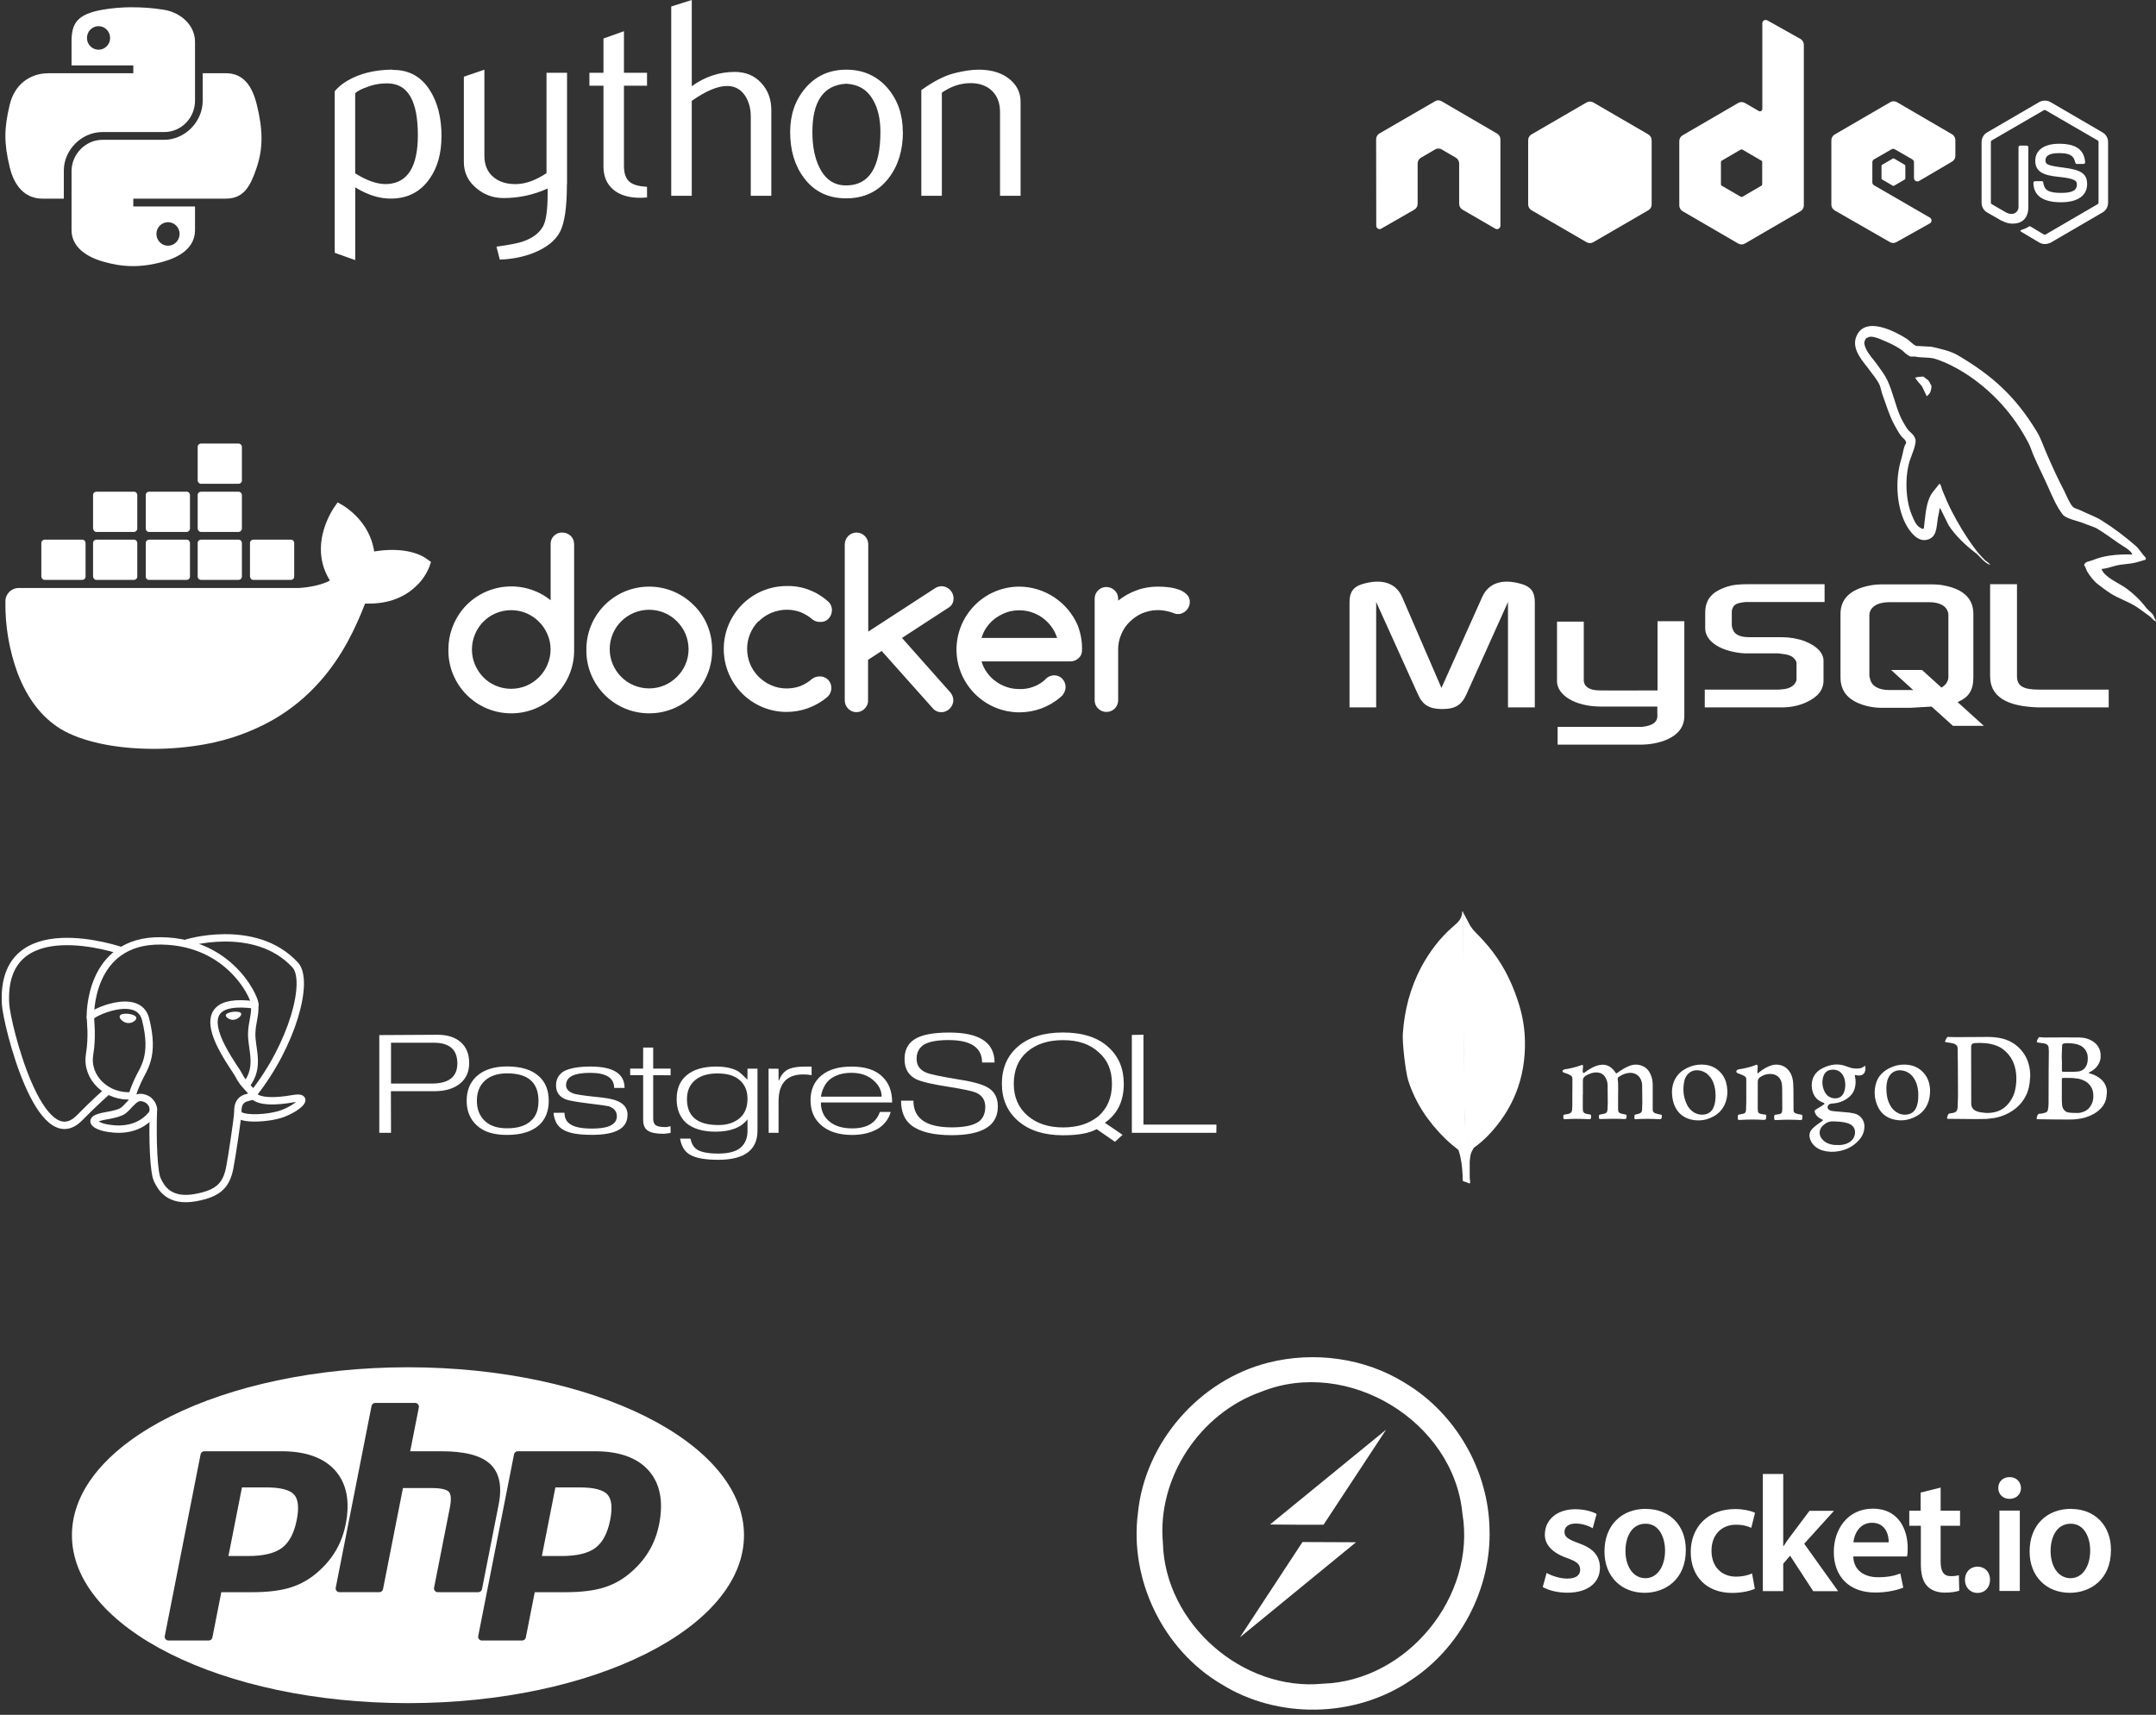 <svg width="401" height="319" viewBox="0 0 401 319" fill="none" xmlns="http://www.w3.org/2000/svg">
<rect x="0" y="0" width="401" height="319" fill="#333333" stroke="none"/>
<path d="M380.324 45.397C379.958 45.397 379.617 45.298 379.301 45.127L376.061 43.191C375.574 42.921 375.818 42.823 375.964 42.774C376.621 42.553 376.743 42.504 377.425 42.112C377.498 42.063 377.596 42.088 377.669 42.137L380.153 43.632C380.25 43.681 380.372 43.681 380.445 43.632L390.164 37.97C390.261 37.921 390.311 37.823 390.311 37.7V26.401C390.311 26.279 390.261 26.181 390.164 26.132L380.445 20.495C380.348 20.446 380.226 20.446 380.153 20.495L370.434 26.132C370.337 26.181 370.288 26.303 370.288 26.401V37.7C370.288 37.798 370.337 37.921 370.434 37.97L373.089 39.514C374.526 40.249 375.428 39.392 375.428 38.534V27.382C375.428 27.235 375.549 27.088 375.72 27.088H376.963C377.109 27.088 377.255 27.21 377.255 27.382V38.534C377.255 40.47 376.207 41.597 374.38 41.597C373.82 41.597 373.382 41.597 372.139 40.985L369.582 39.514C368.949 39.147 368.559 38.46 368.559 37.725V26.426C368.559 25.691 368.949 25.005 369.582 24.637L379.301 18.975C379.91 18.632 380.738 18.632 381.347 18.975L391.066 24.637C391.699 25.005 392.088 25.691 392.088 26.426V37.725C392.088 38.46 391.699 39.147 391.066 39.514L381.347 45.176C381.054 45.298 380.689 45.397 380.324 45.397Z" fill="white"/>
<path d="M383.344 37.627C379.08 37.627 378.203 35.666 378.203 33.999C378.203 33.852 378.325 33.705 378.495 33.705H379.762C379.908 33.705 380.03 33.803 380.03 33.95C380.225 35.249 380.785 35.886 383.367 35.886C385.414 35.886 386.291 35.421 386.291 34.318C386.291 33.681 386.046 33.215 382.856 32.896C380.201 32.626 378.544 32.038 378.544 29.906C378.544 27.921 380.201 26.744 382.977 26.744C386.096 26.744 387.63 27.823 387.825 30.175C387.825 30.249 387.801 30.323 387.752 30.396C387.703 30.445 387.63 30.494 387.556 30.494H386.265C386.144 30.494 386.022 30.396 385.998 30.274C385.705 28.925 384.95 28.484 382.953 28.484C380.712 28.484 380.444 29.269 380.444 29.857C380.444 30.568 380.761 30.788 383.781 31.18C386.777 31.573 388.19 32.136 388.19 34.244C388.19 36.401 386.412 37.627 383.344 37.627Z" fill="white"/>
<path fill-rule="evenodd" clip-rule="evenodd" d="M279.065 25.919C279.065 25.478 278.821 25.061 278.432 24.84L268.128 18.835C267.958 18.738 267.763 18.689 267.568 18.664C267.544 18.664 267.471 18.664 267.471 18.664C267.276 18.664 267.081 18.738 266.91 18.835L256.583 24.816C256.193 25.037 255.949 25.453 255.949 25.919L255.974 41.997C255.974 42.218 256.095 42.438 256.29 42.536C256.485 42.659 256.729 42.659 256.899 42.536L263.037 39.007C263.427 38.786 263.671 38.37 263.671 37.929V30.404C263.671 29.963 263.914 29.546 264.304 29.326L266.91 27.806C267.105 27.683 267.324 27.634 267.544 27.634C267.763 27.634 267.982 27.683 268.153 27.806L270.759 29.326C271.149 29.546 271.392 29.963 271.392 30.404V37.929C271.392 38.37 271.636 38.786 272.026 39.007L278.115 42.536C278.31 42.659 278.553 42.659 278.748 42.536C278.943 42.438 279.065 42.218 279.065 41.997V25.919Z" fill="white"/>
<path fill-rule="evenodd" clip-rule="evenodd" d="M328.705 3.786C328.509 3.688 328.266 3.688 328.095 3.786C327.901 3.909 327.779 4.105 327.779 4.326V20.257C327.779 20.404 327.706 20.551 327.559 20.649C327.413 20.723 327.267 20.723 327.121 20.649L324.539 19.154C324.15 18.933 323.686 18.933 323.297 19.154L312.969 25.159C312.579 25.38 312.336 25.796 312.336 26.237V38.222C312.336 38.664 312.579 39.08 312.969 39.301L323.297 45.306C323.686 45.526 324.15 45.526 324.539 45.306L334.867 39.301C335.257 39.08 335.5 38.664 335.5 38.222V8.345C335.5 7.88 335.257 7.463 334.867 7.242L328.705 3.786ZM327.754 34.276C327.754 34.399 327.706 34.497 327.608 34.546L324.076 36.605C323.979 36.654 323.857 36.654 323.759 36.605L320.228 34.546C320.13 34.497 320.081 34.374 320.081 34.276V30.159C320.081 30.036 320.13 29.938 320.228 29.889L323.759 27.83C323.857 27.781 323.979 27.781 324.076 27.83L327.608 29.889C327.706 29.938 327.754 30.061 327.754 30.159V34.276Z" fill="white"/>
<path fill-rule="evenodd" clip-rule="evenodd" d="M363.077 30.06C363.467 29.839 363.686 29.423 363.686 28.982V26.065C363.686 25.624 363.443 25.207 363.077 24.987L352.822 19.006C352.433 18.786 351.97 18.786 351.58 19.006L341.253 25.011C340.863 25.232 340.619 25.648 340.619 26.09V38.075C340.619 38.516 340.863 38.933 341.253 39.153L351.507 45.035C351.897 45.256 352.36 45.256 352.725 45.035L358.937 41.555C359.131 41.457 359.253 41.236 359.253 41.016C359.253 40.795 359.131 40.575 358.937 40.477L348.56 34.472C348.365 34.349 348.243 34.153 348.243 33.933V30.183C348.243 29.962 348.365 29.741 348.56 29.643L351.8 27.781C351.994 27.658 352.238 27.658 352.433 27.781L355.672 29.643C355.867 29.766 355.989 29.962 355.989 30.183V33.124C355.989 33.344 356.111 33.565 356.306 33.663C356.501 33.785 356.744 33.785 356.939 33.663L363.077 30.06Z" fill="white"/>
<path fill-rule="evenodd" clip-rule="evenodd" d="M352.042 29.498C352.115 29.449 352.213 29.449 352.286 29.498L354.258 30.65C354.331 30.699 354.38 30.772 354.38 30.87V33.174C354.38 33.272 354.331 33.346 354.258 33.395L352.286 34.547C352.213 34.596 352.115 34.596 352.042 34.547L350.069 33.395C349.996 33.346 349.947 33.272 349.947 33.174V30.87C349.947 30.772 349.996 30.699 350.069 30.65L352.042 29.498Z" fill="white"/>
<path d="M296.333 19.055C295.943 18.834 295.48 18.834 295.09 19.055L284.836 25.011C284.446 25.232 284.227 25.648 284.227 26.089V38.026C284.227 38.467 284.47 38.883 284.836 39.104L295.09 45.06C295.48 45.28 295.943 45.28 296.333 45.06L306.587 39.104C306.977 38.883 307.196 38.467 307.196 38.026V26.089C307.196 25.648 306.953 25.232 306.587 25.011L296.333 19.055Z" fill="white"/>
<path fill-rule="evenodd" clip-rule="evenodd" d="M251.009 131.595H255.959V111.985L263.689 129.082C264.565 131.137 265.823 131.898 268.259 131.898C270.694 131.898 271.877 131.136 272.782 129.082L280.474 111.985V131.595H285.463V111.985C285.463 110.082 284.7 109.166 283.101 108.671C279.331 107.529 276.818 108.519 275.676 111.069L268.099 127.976L260.787 111.069C259.683 108.519 257.131 107.529 253.324 108.671C251.762 109.166 251.001 110.081 251.001 111.985L251 131.595H251.009ZM289.583 115.64H294.571V126.417C294.534 127.025 294.762 128.397 297.473 128.433C298.881 128.472 308.211 128.433 308.287 128.433V115.563H313.275V133.194C313.275 137.535 307.898 138.485 305.392 138.525H289.706V135.213H305.433C308.631 134.87 308.251 133.272 308.251 132.738V131.443H297.702C292.789 131.404 289.628 129.234 289.592 126.759V115.638L289.583 115.64ZM396.584 103.15C393.539 103.073 391.177 103.378 389.197 104.217C388.627 104.447 387.712 104.447 387.637 105.169C387.941 105.472 387.978 105.968 388.245 106.388C388.702 107.15 389.502 108.177 390.225 108.709C391.026 109.319 391.825 109.928 392.662 110.461C394.147 111.375 395.822 111.908 397.269 112.822C398.107 113.355 398.944 114.041 399.782 114.613C400.209 114.917 400.467 115.413 401.001 115.603V115.487C400.735 115.146 400.658 114.651 400.392 114.269C400.011 113.889 399.63 113.545 399.249 113.165C398.145 111.68 396.774 110.385 395.289 109.319C394.07 108.481 391.405 107.339 390.91 105.931L390.835 105.854C391.672 105.778 392.662 105.473 393.462 105.244C394.758 104.903 395.937 104.978 397.269 104.636C397.879 104.482 398.487 104.293 399.098 104.102V103.761C398.412 103.076 397.917 102.161 397.194 101.515C395.253 99.839 393.119 98.201 390.91 96.831C389.73 96.07 388.207 95.574 386.95 94.928C386.492 94.699 385.732 94.585 385.465 94.204C384.778 93.367 384.399 92.262 383.904 91.271C382.8 89.177 381.733 86.855 380.782 84.646C380.096 83.161 379.676 81.676 378.84 80.305C374.918 73.832 370.652 69.91 364.103 66.064C362.694 65.264 361.019 64.92 359.238 64.502L356.382 64.348C355.772 64.082 355.163 63.358 354.63 63.015C352.46 61.645 346.862 58.675 345.262 62.597C344.233 65.072 346.785 67.509 347.651 68.766C348.3 69.641 349.136 70.631 349.595 71.621C349.851 72.268 349.936 72.954 350.203 73.64C350.812 75.315 351.383 77.182 352.183 78.743C352.61 79.543 353.058 80.382 353.591 81.105C353.896 81.523 354.429 81.714 354.543 82.4C354.01 83.162 353.973 84.303 353.668 85.256C352.297 89.559 352.83 94.89 354.772 98.049C355.382 99.001 356.82 101.096 358.771 100.296C360.485 99.611 360.102 97.44 360.597 95.536C360.713 95.079 360.636 94.775 360.864 94.469V94.546L362.426 97.706C363.606 99.572 365.663 101.515 367.376 102.81C368.289 103.495 369.012 104.677 370.154 105.095V104.98H370.079C369.851 104.638 369.507 104.485 369.203 104.218C368.517 103.533 367.756 102.695 367.223 101.934C365.624 99.802 364.216 97.44 362.959 95.004C362.349 93.823 361.815 92.528 361.322 91.348C361.092 90.891 361.092 90.204 360.712 89.978C360.14 90.814 359.304 91.539 358.883 92.567C358.159 94.204 358.084 96.222 357.818 98.317C357.664 98.355 357.732 98.317 357.664 98.394C356.447 98.09 356.027 96.832 355.571 95.766C354.429 93.063 354.237 88.722 355.227 85.599C355.494 84.8 356.637 82.286 356.181 81.525C355.95 80.801 355.191 80.383 354.771 79.811C354.276 79.087 353.744 78.174 353.401 77.374C352.488 75.241 352.031 72.881 351.04 70.748C350.582 69.758 349.783 68.73 349.135 67.817C348.412 66.788 347.614 66.064 347.042 64.847C346.852 64.428 346.585 63.742 346.89 63.285C346.965 62.98 347.119 62.867 347.422 62.79C347.917 62.372 349.327 62.904 349.822 63.131C351.23 63.703 352.41 64.236 353.591 65.034C354.124 65.415 354.696 66.139 355.381 66.33H356.182C357.4 66.596 358.77 66.407 359.911 66.748C361.93 67.397 363.757 68.347 365.396 69.377C370.383 72.537 374.497 77.031 377.276 82.4C377.732 83.276 377.923 84.076 378.342 84.99C379.143 86.856 380.133 88.76 380.931 90.589C381.732 92.378 382.493 94.207 383.635 95.692C384.207 96.492 386.49 96.91 387.518 97.329C388.28 97.671 389.46 97.978 390.147 98.396C391.44 99.196 392.735 100.11 393.953 100.985C394.562 101.441 396.466 102.394 396.58 103.153L396.584 103.15ZM357.752 70.06C357.226 70.055 356.701 70.119 356.192 70.25V70.327H356.267C356.572 70.936 357.105 71.355 357.486 71.888L358.362 73.717L358.437 73.64C358.971 73.259 359.238 72.65 359.238 71.737C359.009 71.47 358.972 71.203 358.781 70.937C358.553 70.556 358.058 70.365 357.752 70.061V70.06Z" fill="white"/>
<path fill-rule="evenodd" clip-rule="evenodd" d="M317.074 131.595H331.392C333.067 131.595 334.667 131.254 335.961 130.643C338.132 129.653 339.16 128.322 339.16 126.57V122.914C339.16 121.506 337.98 120.172 335.62 119.259C334.401 118.803 332.878 118.535 331.393 118.535H325.376C323.357 118.535 322.406 117.925 322.139 116.594C322.101 116.442 322.101 116.289 322.101 116.137V113.89C322.101 113.775 322.101 113.624 322.139 113.472C322.405 112.443 322.938 112.176 324.699 111.987H339.359V108.673H325.422C323.403 108.673 322.337 108.788 321.385 109.093C318.453 110.006 317.158 111.453 317.158 114.004V116.899C317.158 119.144 319.671 121.05 323.936 121.506C324.393 121.545 324.888 121.545 325.383 121.545H330.524C330.714 121.545 330.904 121.545 331.056 121.583C332.617 121.735 333.303 122.001 333.759 122.571C334.064 122.876 334.141 123.143 334.141 123.486V126.379C334.141 126.721 333.912 127.18 333.455 127.56C332.999 127.94 332.273 128.207 331.322 128.245C331.131 128.245 331.019 128.284 330.827 128.284H317.074V131.595ZM370.155 125.846C370.155 129.234 372.715 131.138 377.81 131.52C378.305 131.558 378.762 131.595 379.257 131.595H392.204V128.284H379.144C376.248 128.284 375.144 127.56 375.144 125.809V108.673H370.146V125.847L370.155 125.846ZM342.319 125.997V114.194C342.319 111.185 344.451 109.356 348.603 108.786C349.06 108.748 349.517 108.71 349.935 108.71H359.377C359.872 108.71 360.292 108.748 360.787 108.786C364.938 109.356 367.031 111.185 367.031 114.194V125.997C367.031 128.434 366.156 129.729 364.099 130.606L368.972 135.022H363.223L359.263 131.443L355.264 131.672H349.933C348.956 131.667 347.984 131.539 347.039 131.292C343.881 130.415 342.319 128.74 342.319 125.997ZM347.688 125.733C347.688 125.884 347.773 126.036 347.803 126.228C348.069 127.597 349.363 128.36 351.343 128.36H355.837L351.725 124.627H357.474L361.091 127.903C361.778 127.521 362.196 126.988 362.348 126.303C362.387 126.151 362.387 125.961 362.387 125.808V114.498C362.387 114.346 362.387 114.195 362.348 114.041C362.082 112.747 360.788 112.024 358.846 112.024H351.344C349.135 112.024 347.689 112.976 347.689 114.498L347.688 125.733Z" fill="white"/>
<path d="M104.58 99.067C103.406 99.031 102.451 99.949 102.414 101.087V111.66C97.384 107.622 90.005 108.43 85.966 113.46C84.314 115.552 83.396 118.122 83.396 120.802C83.286 127.264 88.426 132.588 94.888 132.698C101.35 132.808 106.673 127.668 106.783 121.206V101.234C106.783 100.646 106.563 100.095 106.159 99.692C105.719 99.288 105.168 99.067 104.58 99.067ZM101.827 123.629C101.093 125.392 99.697 126.787 97.935 127.558C96.099 128.329 94.043 128.329 92.208 127.558C90.445 126.824 89.087 125.392 88.353 123.666C87.582 121.867 87.582 119.811 88.353 117.975C89.087 116.213 90.482 114.818 92.208 114.084C94.043 113.313 96.099 113.313 97.935 114.084C99.697 114.855 101.093 116.25 101.827 118.012C102.598 119.774 102.598 121.83 101.827 123.629ZM128.996 112.542C124.443 107.989 117.027 107.989 112.474 112.542C110.271 114.745 109.06 117.718 109.06 120.802C108.949 127.264 114.089 132.588 120.551 132.698C127.013 132.808 132.337 127.668 132.447 121.206V120.802C132.447 119.26 132.153 117.755 131.566 116.323C130.978 114.891 130.097 113.606 128.996 112.542ZM127.49 123.593C127.123 124.474 126.572 125.245 125.911 125.906C125.251 126.567 124.443 127.117 123.598 127.484C121.763 128.255 119.707 128.255 117.871 127.484C116.109 126.75 114.714 125.318 113.979 123.593C113.208 121.794 113.208 119.738 113.979 117.902C114.714 116.14 116.109 114.781 117.871 114.01C119.707 113.239 121.763 113.239 123.598 114.01C124.48 114.377 125.251 114.928 125.911 115.589C126.572 116.25 127.123 117.058 127.49 117.902C128.261 119.774 128.261 121.83 127.49 123.593ZM177.348 111.257C177.348 110.963 177.275 110.669 177.165 110.412C177.055 110.155 176.871 109.935 176.687 109.715C176.504 109.531 176.247 109.347 175.99 109.237C175.733 109.127 175.439 109.054 175.145 109.054C174.742 109.054 174.338 109.164 173.971 109.384L161.488 117.498V101.27C161.488 100.683 161.267 100.132 160.864 99.728C160.46 99.325 159.909 99.067 159.322 99.067C158.11 99.067 157.155 100.022 157.119 101.234V130.275C157.119 130.862 157.339 131.413 157.743 131.817C158.147 132.257 158.697 132.478 159.285 132.478C159.872 132.478 160.423 132.257 160.827 131.817C161.231 131.413 161.488 130.862 161.451 130.275V122.748L163.984 121.096L173.64 131.927C174.044 132.294 174.558 132.514 175.109 132.478C175.402 132.478 175.696 132.441 175.953 132.294C176.21 132.184 176.43 132.037 176.651 131.817C176.834 131.596 177.018 131.376 177.128 131.119C177.238 130.862 177.312 130.568 177.312 130.275C177.312 129.724 177.091 129.173 176.724 128.769L167.766 118.673L176.504 112.982C177.091 112.615 177.385 111.954 177.348 111.257ZM141.111 115.589C141.772 114.928 142.58 114.377 143.461 114.01C144.379 113.643 145.333 113.423 146.325 113.423C147.206 113.423 148.05 113.57 148.858 113.863C149.666 114.194 150.437 114.634 151.098 115.222C151.501 115.552 152.015 115.699 152.529 115.699C153.117 115.736 153.704 115.516 154.108 115.075C154.512 114.671 154.732 114.084 154.732 113.496C154.732 112.872 154.475 112.248 153.961 111.844C151.869 109.972 149.152 108.944 146.325 109.017C139.863 109.017 134.613 114.267 134.613 120.729C134.613 127.191 139.826 132.404 146.251 132.441C149.078 132.441 151.795 131.45 153.925 129.614C154.365 129.21 154.622 128.623 154.622 127.998C154.659 126.824 153.741 125.869 152.603 125.832H152.456C151.942 125.832 151.465 125.979 151.061 126.273C150.4 126.86 149.666 127.301 148.858 127.631C148.05 127.925 147.169 128.072 146.325 128.072C145.333 128.072 144.379 127.888 143.461 127.484C142.58 127.117 141.809 126.567 141.111 125.906C138.248 123.042 138.248 118.416 141.075 115.552C141.111 115.626 141.111 115.626 141.111 115.589ZM220.708 110.559C220.267 110.155 219.79 109.861 219.239 109.678C218.615 109.458 217.954 109.311 217.294 109.237C216.633 109.164 215.972 109.127 215.311 109.127C213.989 109.127 212.631 109.347 211.383 109.825C210.134 110.265 208.996 110.926 207.968 111.734V111.293C207.931 110.082 206.903 109.164 205.692 109.201C205.143 109.219 204.621 109.445 204.232 109.834C203.844 110.222 203.617 110.744 203.599 111.293V130.348C203.636 131.56 204.664 132.478 205.875 132.441C206.425 132.423 206.946 132.196 207.335 131.808C207.723 131.419 207.95 130.897 207.968 130.348V120.839C207.968 119.848 208.152 118.893 208.556 117.975C208.923 117.094 209.437 116.323 210.134 115.662C210.795 115.002 211.603 114.451 212.447 114.084C213.365 113.716 214.32 113.496 215.311 113.496C216.302 113.496 217.257 113.68 218.175 114.01C218.468 114.157 218.762 114.23 219.093 114.23C219.386 114.23 219.68 114.194 219.937 114.047C220.194 113.937 220.414 113.79 220.635 113.57C220.818 113.386 221.002 113.129 221.112 112.872C221.222 112.615 221.295 112.321 221.295 112.028C221.332 111.477 221.112 110.963 220.708 110.559ZM200.442 116.323C198.569 111.991 194.31 109.164 189.611 109.127C183.149 109.127 177.936 114.341 177.899 120.802C177.899 127.264 183.149 132.514 189.611 132.514C192.401 132.514 195.118 131.523 197.248 129.687L197.321 129.614C197.504 129.467 197.688 129.283 197.798 129.063C198.496 128.035 198.239 126.677 197.248 125.979C196.403 125.428 195.302 125.539 194.567 126.236C194.494 126.31 194.274 126.493 194.274 126.53L194.237 126.567C193.613 127.081 192.915 127.521 192.144 127.778C191.336 128.072 190.492 128.219 189.611 128.182C188.803 128.182 188.032 128.072 187.261 127.815C186.527 127.558 185.829 127.227 185.205 126.75C184.581 126.31 184.03 125.759 183.59 125.135C183.112 124.511 182.782 123.776 182.562 123.042H199.083C199.671 123.042 200.221 122.822 200.625 122.418C201.066 122.014 201.286 121.463 201.249 120.876C201.286 119.297 200.992 117.755 200.442 116.323ZM182.562 118.673C182.782 117.902 183.112 117.204 183.59 116.58C184.03 115.956 184.581 115.405 185.205 114.965C185.829 114.524 186.527 114.157 187.261 113.9C187.995 113.643 188.803 113.533 189.574 113.533C190.345 113.533 191.153 113.643 191.887 113.9C193.356 114.377 194.641 115.332 195.559 116.58C196.036 117.204 196.366 117.939 196.623 118.673H182.562Z" fill="white"/>
<path d="M79.392 103.987C79.172 103.804 77.189 102.298 72.93 102.298C71.829 102.298 70.691 102.408 69.589 102.592C68.781 96.975 64.119 94.258 63.935 94.111L62.797 93.45L62.063 94.515C61.145 95.947 60.447 97.562 60.043 99.214C59.272 102.408 59.75 105.419 61.365 107.989C59.419 109.091 56.262 109.348 55.601 109.384H3.467C2.108 109.384 1.007 110.486 1.007 111.844C0.933 116.397 1.704 120.949 3.283 125.245C5.082 129.944 7.762 133.432 11.213 135.562C15.105 137.948 21.457 139.306 28.616 139.306C31.847 139.306 35.078 139.013 38.272 138.425C42.714 137.618 46.973 136.076 50.902 133.836C54.132 131.964 57.033 129.577 59.493 126.787C63.641 122.124 66.101 116.911 67.9 112.285H68.635C73.15 112.285 75.941 110.486 77.483 108.944C78.511 107.989 79.282 106.814 79.832 105.493L80.163 104.538L79.392 103.987Z" fill="white"/>
<path d="M8.314 107.878H15.289C15.62 107.878 15.914 107.621 15.914 107.254V101.013C15.914 100.682 15.656 100.389 15.289 100.389H8.314C7.983 100.389 7.689 100.646 7.689 101.013V107.254C7.726 107.621 7.983 107.878 8.314 107.878ZM17.933 107.878H24.909C25.239 107.878 25.533 107.621 25.533 107.254V101.013C25.533 100.682 25.276 100.389 24.909 100.389H17.933C17.602 100.389 17.309 100.646 17.309 101.013V107.254C17.345 107.621 17.602 107.878 17.933 107.878ZM27.735 107.878H34.711C35.042 107.878 35.335 107.621 35.335 107.254V101.013C35.335 100.682 35.078 100.389 34.711 100.389H27.735C27.405 100.389 27.111 100.646 27.111 101.013V107.254C27.111 107.621 27.368 107.878 27.735 107.878ZM37.391 107.878H44.367C44.697 107.878 44.991 107.621 44.991 107.254V101.013C44.991 100.682 44.734 100.389 44.367 100.389H37.391C37.061 100.389 36.767 100.646 36.767 101.013V107.254C36.767 107.621 37.061 107.878 37.391 107.878ZM17.933 98.957H24.909C25.239 98.957 25.533 98.663 25.533 98.333V92.091C25.533 91.761 25.276 91.467 24.909 91.467H17.933C17.602 91.467 17.309 91.724 17.309 92.091V98.333C17.345 98.663 17.602 98.957 17.933 98.957ZM27.735 98.957H34.711C35.042 98.957 35.335 98.663 35.335 98.333V92.091C35.335 91.761 35.078 91.467 34.711 91.467H27.735C27.405 91.467 27.111 91.724 27.111 92.091V98.333C27.111 98.663 27.368 98.957 27.735 98.957ZM37.391 98.957H44.367C44.697 98.957 44.991 98.663 44.991 98.333V92.091C44.991 91.761 44.697 91.467 44.367 91.467H37.391C37.061 91.467 36.767 91.724 36.767 92.091V98.333C36.767 98.663 37.061 98.957 37.391 98.957ZM37.391 89.999H44.367C44.697 89.999 44.991 89.742 44.991 89.374V83.133C44.991 82.802 44.697 82.509 44.367 82.509H37.391C37.061 82.509 36.767 82.766 36.767 83.133V89.374C36.767 89.705 37.061 89.999 37.391 89.999ZM47.121 107.878H54.096C54.427 107.878 54.721 107.621 54.721 107.254V101.013C54.721 100.682 54.464 100.389 54.096 100.389H47.121C46.79 100.389 46.496 100.646 46.496 101.013V107.254C46.533 107.621 46.79 107.878 47.121 107.878Z" fill="white"/>
<path d="M77.719 25.141C77.719 18.901 75.939 15.698 72.381 15.522C70.968 15.454 69.555 15.686 68.238 16.203C67.165 16.574 66.443 16.968 66.062 17.351V32.246C68.339 33.674 70.36 34.35 72.123 34.233C75.853 33.986 77.719 30.959 77.719 25.141ZM82.109 25.388C82.109 28.559 81.366 31.19 79.881 33.284C78.214 35.653 75.905 36.873 72.951 36.939C70.723 37.009 68.431 36.313 66.072 34.851V48.388L62.254 47.027V16.977C62.88 16.21 63.687 15.549 64.663 14.99C66.936 13.666 69.697 12.985 72.946 12.952L73 13.006C75.97 12.969 78.26 14.188 79.866 16.661C81.366 18.929 82.119 21.836 82.119 25.391L82.109 25.388ZM105.44 34.282C105.44 38.534 105.014 41.478 104.162 43.116C103.309 44.753 101.677 46.061 99.271 47.034C97.32 47.801 95.211 48.22 92.959 48.291L92.34 45.886C94.642 45.572 96.263 45.259 97.201 44.945C99.052 44.319 100.32 43.358 101.02 42.071C101.579 41.023 101.855 39.022 101.855 36.061V35.068C99.279 36.245 96.479 36.85 93.647 36.842C91.766 36.842 90.108 36.253 88.68 35.068C87.077 33.777 86.275 32.139 86.275 30.154V14.27L90.093 12.963V28.955C90.093 30.663 90.643 31.979 91.746 32.915C92.849 33.852 94.277 34.282 96.028 34.248C97.779 34.215 99.654 33.534 101.647 32.21V13.537H105.465V34.282H105.44ZM120.344 36.74L119.086 36.794C116.926 36.794 115.243 36.281 114.04 35.247C112.837 34.214 112.24 32.792 112.24 30.974V15.94H109.625V13.539H112.24V7.162L116.051 5.804V13.539H120.341V15.94H116.051V30.872C116.051 32.305 116.423 33.32 117.202 33.913C117.862 34.402 118.91 34.68 120.34 34.752V36.74H120.344ZM143.457 36.426H139.639V21.69C139.639 20.19 139.289 18.901 138.591 17.823C137.786 16.604 136.665 15.994 135.228 15.994C133.478 15.994 131.289 16.917 128.663 18.763V36.426H124.845V1.204L128.664 0V16.043C131.102 14.268 133.768 13.379 136.663 13.379C138.684 13.379 140.321 14.059 141.576 15.417C142.831 16.774 143.46 18.466 143.46 20.487V36.428L143.457 36.426ZM163.75 24.539C163.75 22.142 163.295 20.162 162.389 18.596C161.312 16.688 159.636 15.681 157.373 15.576C153.187 15.819 151.098 18.819 151.098 24.565C151.098 27.201 151.531 29.402 152.41 31.169C153.529 33.422 155.207 34.532 157.447 34.493C161.649 34.46 163.75 31.143 163.75 24.541V24.539ZM167.931 24.564C167.931 27.976 167.058 30.816 165.316 33.085C163.397 35.624 160.737 36.897 157.37 36.897C154.02 36.897 151.41 35.622 149.526 33.085C147.818 30.816 146.964 27.976 146.964 24.564C146.964 21.356 147.888 18.658 149.734 16.461C151.685 14.131 154.249 12.961 157.407 12.961C160.566 12.961 163.159 14.131 165.147 16.461C166.994 18.658 167.917 21.356 167.917 24.564H167.931ZM189.817 36.426H185.999V20.854C185.999 19.146 185.485 17.813 184.458 16.852C183.431 15.892 182.061 15.433 180.351 15.47C178.538 15.504 176.812 16.096 175.178 17.245V36.425H171.36V16.772C173.557 15.172 175.568 14.129 177.424 13.641C179.166 13.185 180.704 12.96 182.028 12.96C182.934 12.96 183.786 13.047 184.59 13.224C186.09 13.57 187.309 14.214 188.249 15.158C189.297 16.203 189.82 17.455 189.82 18.921V36.425L189.817 36.426Z" fill="white"/>
<path d="M24.54 1.344C22.576 1.352 20.7 1.521 19.05 1.814C14.186 2.673 13.305 4.471 13.305 7.787V12.165H24.795V13.626H8.993C5.654 13.626 2.731 15.633 1.815 19.451C0.761 23.827 0.701 26.559 1.815 31.128C2.632 34.529 4.583 36.953 7.922 36.953H11.872V31.703C11.872 27.912 15.152 24.566 19.05 24.566H30.526C33.719 24.566 36.272 21.936 36.272 18.727V7.797C36.272 4.683 33.645 2.344 30.526 1.824C28.552 1.496 26.504 1.346 24.54 1.354V1.344ZM18.327 4.866C19.515 4.866 20.483 5.851 20.483 7.063C20.483 8.274 19.514 9.246 18.327 9.246C17.14 9.246 16.172 8.268 16.172 7.063C16.172 5.857 17.137 4.866 18.327 4.866Z" fill="white"/>
<path d="M37.703 13.623V18.726C37.703 22.681 34.361 26.01 30.525 26.01H19.05C15.906 26.01 13.305 28.701 13.305 31.849V42.79C13.305 45.904 16.013 47.735 19.05 48.629C22.688 49.698 26.175 49.891 30.526 48.629C33.418 47.791 36.271 46.104 36.271 42.79V38.411H24.792V36.951H42.014C45.352 36.951 46.598 34.621 47.758 31.125C48.959 27.526 48.907 24.065 47.758 19.448C46.933 16.124 45.358 13.623 42.014 13.623H37.703ZM31.249 41.329C32.439 41.329 33.405 42.307 33.405 43.513C33.405 44.718 32.439 45.709 31.249 45.709C30.058 45.709 29.093 44.724 29.093 43.513C29.093 42.301 30.062 41.329 31.249 41.329Z" fill="white"/>
<path d="M277.043 284.534C276.864 273.545 270.744 262.869 261.274 257.24C253.814 252.594 244.405 251.344 235.903 253.488C223.128 256.705 212.961 268.274 211.645 281.452C210.038 293.915 216.335 306.868 227.101 313.256C237.644 319.869 251.982 319.599 262.301 312.632C271.592 306.602 277.355 295.595 277.044 284.535L277.043 284.534ZM246.043 313.211C231.124 314.685 216.694 302.044 216.293 287.064C215.176 274.914 223.172 262.898 234.607 258.893C250.643 252.461 270.342 264.342 271.995 281.541C274.586 296.996 261.705 312.718 246.043 313.211ZM236.215 283.598L257.807 265.953L246.167 283.641C242.861 283.641 239.555 283.641 236.249 283.598H236.215ZM242.288 286.858L252.207 286.902L230.614 304.591L242.254 286.857L242.288 286.858Z" fill="white"/>
<path d="M286.936 295.228C288.029 295.847 289.668 296.286 291.49 296.286C295.464 296.286 297.58 294.317 297.58 291.62C297.543 289.397 296.304 288.01 293.605 287.065C291.709 286.374 290.981 285.935 290.981 284.987C290.981 284.076 291.709 283.418 293.059 283.418C294.371 283.418 295.572 283.891 296.23 284.295L296.959 281.633C296.082 281.161 294.665 280.756 292.985 280.756C289.522 280.756 287.334 282.781 287.334 285.459C287.297 287.209 288.536 288.813 291.453 289.833C293.312 290.491 293.896 291.001 293.896 292.021C293.896 293.005 293.167 293.661 291.49 293.661C290.141 293.661 288.501 293.114 287.661 292.603L286.936 295.228ZM306.149 280.682C301.628 280.682 298.42 283.708 298.42 288.61C298.42 293.384 301.664 296.303 305.893 296.303C309.685 296.303 313.548 293.86 313.548 288.357C313.585 283.837 310.596 280.702 306.147 280.702L306.149 280.682ZM306.077 283.452C308.664 283.452 309.687 286.114 309.687 288.445C309.687 291.471 308.192 293.585 306.043 293.585C303.749 293.585 302.325 291.397 302.325 288.518C302.325 286.038 303.383 283.45 306.08 283.45L306.077 283.452ZM325.872 292.713C324.926 293.108 323.909 293.306 322.883 293.297C320.295 293.297 318.328 291.547 318.328 288.484C318.291 285.751 320.005 283.636 322.883 283.636C324.233 283.636 325.106 283.928 325.727 284.219L326.419 281.413C325.542 281.011 324.158 280.721 322.775 280.721C317.525 280.721 314.464 284.221 314.464 288.705C314.464 293.335 317.49 296.325 322.156 296.325C324.015 296.325 325.58 295.923 326.385 295.559L325.872 292.713ZM331.668 274.194H327.876V295.994H331.668V290.893L332.944 289.398L337.245 295.997H341.876L335.567 287.175L341.108 281.052H336.554L332.944 285.864C332.542 286.375 332.105 287.032 331.741 287.613H331.668V274.194ZM354.706 289.543C354.779 289.216 354.816 288.666 354.816 287.941C354.816 284.66 353.213 280.65 348.363 280.65C343.59 280.65 341.073 284.55 341.073 288.707C341.073 293.261 343.917 296.252 348.765 296.252C350.916 296.252 352.702 295.851 353.994 295.341L353.448 292.716C352.317 293.155 351.042 293.408 349.291 293.408C346.886 293.408 344.77 292.241 344.698 289.545L354.706 289.543ZM344.72 286.918C344.865 285.387 345.85 283.275 348.183 283.275C350.696 283.275 351.32 285.535 351.282 286.918H344.72ZM357.225 277.658V281.031H355.111V283.838H357.262V290.873C357.262 292.841 357.626 294.191 358.429 295.029C359.121 295.795 360.288 296.269 361.673 296.269C362.876 296.269 363.861 296.124 364.406 295.905L364.333 293.025C364.006 293.135 363.495 293.207 362.876 293.207C361.418 293.207 360.944 292.259 360.944 290.437V283.838H364.554V281.031H360.944V276.73L357.225 277.658ZM367.796 296.325C369.218 296.325 370.129 295.267 370.129 293.882C370.129 292.424 369.181 291.439 367.796 291.439C366.447 291.439 365.463 292.46 365.463 293.882C365.463 295.265 366.411 296.325 367.796 296.325ZM375.671 295.96V281.014H371.879V295.96H375.671ZM373.775 274.78C372.499 274.78 371.661 275.657 371.661 276.804C371.661 277.934 372.499 278.828 373.739 278.828C375.052 278.828 375.89 277.951 375.89 276.804C375.853 275.674 375.05 274.78 373.775 274.78ZM385.222 280.684C380.701 280.684 377.492 283.71 377.492 288.612C377.492 293.386 380.736 296.304 384.965 296.304C388.757 296.304 392.62 293.862 392.62 288.359C392.658 283.838 389.668 280.704 385.22 280.704L385.222 280.684ZM385.149 283.454C387.737 283.454 388.759 286.116 388.759 288.447C388.759 291.473 387.265 293.587 385.116 293.587C382.821 293.587 381.398 291.399 381.398 288.519C381.398 286.04 382.455 283.452 385.153 283.452L385.149 283.454Z" fill="white"/>
<path fill-rule="evenodd" clip-rule="evenodd" d="M75.878 316.827C41.361 316.827 13.379 302.841 13.379 285.587C13.379 268.334 41.361 254.348 75.878 254.348C110.395 254.348 138.377 268.334 138.377 285.587C138.377 302.841 110.395 316.827 75.878 316.827ZM89.637 305.18L97.106 305.181C97.442 305.181 97.734 304.943 97.799 304.617L99.459 296.19H105.275C108.161 296.19 110.579 295.883 112.461 295.278C114.374 294.665 116.136 293.623 117.692 292.186C118.992 291.008 120.061 289.686 120.87 288.258C121.678 286.831 122.259 285.238 122.597 283.523C123.427 279.311 122.772 275.961 120.649 273.564C118.537 271.177 115.178 269.971 110.663 269.971H96.301C95.965 269.971 95.672 270.208 95.608 270.534L88.944 304.351C88.904 304.555 88.959 304.767 89.093 304.927C89.227 305.087 89.426 305.18 89.637 305.18ZM104.472 289.461L100.785 289.461L103.299 276.699H107.835C110.451 276.699 112.184 277.144 112.985 278.019C113.769 278.877 113.94 280.465 113.492 282.74C113.012 285.175 112.096 286.92 110.769 287.927C109.429 288.944 107.31 289.461 104.472 289.461ZM81.426 296.189L88.954 296.19C89.29 296.19 89.582 295.952 89.647 295.626L92.747 279.889C93.425 276.448 92.877 273.895 91.113 272.297C89.384 270.732 86.416 269.971 82.04 269.971H76.294L77.903 261.808C77.911 261.765 77.915 261.72 77.915 261.676C77.915 261.294 77.597 260.98 77.21 260.98H69.8C69.463 260.98 69.171 261.217 69.107 261.543L62.443 295.36C62.434 295.404 62.43 295.448 62.43 295.493C62.43 295.875 62.748 296.189 63.136 296.189H70.546C70.882 296.189 71.174 295.952 71.239 295.626L74.945 276.815H80.285C82.492 276.815 83.238 277.257 83.486 277.521C83.892 277.953 83.961 278.974 83.681 280.397L80.733 295.36C80.693 295.565 80.748 295.775 80.882 295.936C81.015 296.096 81.215 296.189 81.426 296.189ZM31.34 305.18L38.809 305.181C39.146 305.181 39.438 304.943 39.502 304.617L41.163 296.19H46.978C49.864 296.19 52.282 295.883 54.164 295.278C56.078 294.665 57.839 293.623 59.395 292.186C60.695 291.008 61.764 289.686 62.574 288.258C63.381 286.831 63.962 285.238 64.3 283.523C65.13 279.312 64.475 275.961 62.352 273.564C60.24 271.177 56.88 269.971 52.366 269.971H38.004C37.667 269.971 37.375 270.208 37.311 270.534L30.647 304.351C30.607 304.555 30.662 304.767 30.795 304.927C30.929 305.087 31.129 305.18 31.34 305.18ZM46.175 289.461L42.488 289.461L45.002 276.699H49.538C52.154 276.699 53.887 277.144 54.688 278.019C55.472 278.877 55.643 280.465 55.195 282.74C54.715 285.175 53.799 286.92 52.472 287.927C51.132 288.944 49.013 289.461 46.175 289.461Z" fill="white"/>
<path d="M272.111 169.688L273.46 172.226C273.753 172.683 274.095 173.108 274.479 173.493C275.609 174.623 276.685 175.807 277.648 177.076C279.935 180.079 281.478 183.415 282.581 187.026C283.242 189.232 283.601 191.491 283.628 193.779C283.739 200.614 281.395 206.484 276.655 211.362C275.887 212.136 275.058 212.846 274.175 213.485C273.705 213.485 273.486 213.114 273.293 212.796C272.921 212.177 272.713 211.5 272.603 210.812C272.437 209.985 272.327 209.158 272.383 208.303V207.917C272.356 207.834 271.942 169.883 272.107 169.69L272.111 169.688Z" fill="white"/>
<path d="M272.11 169.607C272.054 169.495 271.998 169.579 271.944 169.634C271.971 170.184 271.778 170.681 271.474 171.15C271.143 171.62 270.701 171.977 270.261 172.363C267.808 174.485 265.88 177.048 264.335 179.915C262.295 183.773 261.221 187.907 260.919 192.262C260.783 193.834 261.414 199.373 261.912 200.971C263.261 205.216 265.686 208.771 268.842 211.857C269.615 212.6 270.441 213.29 271.295 213.951C271.543 213.951 271.571 213.731 271.626 213.565C271.734 213.213 271.817 212.854 271.873 212.49C272.121 211.112 272.259 209.733 272.424 208.356L272.121 169.607H272.11Z" fill="white"/>
<path d="M273.462 215.166C273.518 214.532 273.833 214.008 274.151 213.485C273.821 213.349 273.572 213.072 273.379 212.767C273.213 212.491 273.076 212.148 272.966 211.857C272.58 210.7 272.496 209.487 272.387 208.302V207.584C272.25 207.695 272.221 208.631 272.221 208.77C272.138 210.037 271.973 211.278 271.726 212.49C271.643 212.985 271.59 213.482 271.285 213.923C271.285 213.979 271.285 214.034 271.312 214.116C271.807 215.576 271.946 217.065 272.03 218.581V219.132C272.03 219.793 272.003 219.656 272.554 219.875C272.774 219.958 273.024 219.986 273.243 220.151C273.409 220.151 273.436 220.015 273.436 219.903L273.353 218.993V216.456C273.326 216.016 273.409 215.574 273.465 215.161L273.462 215.166Z" fill="white"/>
<path d="M294.389 203.638V206.263C294.386 206.367 294.392 206.471 294.406 206.574C294.441 206.885 294.631 207.074 294.912 207.161C295.174 207.23 295.44 207.282 295.708 207.317C295.864 207.335 295.915 207.403 295.933 207.57C295.951 208.157 295.899 208.227 295.329 208.191C294 208.122 292.669 208.105 291.339 208.191H291.213C290.798 208.209 290.764 208.174 290.764 207.759C290.764 207.69 290.782 207.604 290.782 207.534C290.782 207.408 290.868 207.345 290.989 207.345C291.267 207.311 291.525 207.241 291.785 207.189C292.148 207.103 292.354 206.878 292.39 206.516C292.44 206.119 292.44 205.704 292.44 205.306L292.458 200.678C292.463 200.544 292.431 200.411 292.364 200.295C292.297 200.178 292.198 200.083 292.079 200.021C291.766 199.848 291.436 199.709 291.093 199.607C290.989 199.573 290.886 199.556 290.8 199.503C290.547 199.382 290.541 199.158 290.782 199.019C290.868 198.969 290.972 198.933 291.075 198.915C292.123 198.761 293.153 198.5 294.149 198.138C294.356 198.069 294.408 198.088 294.427 198.294C294.444 198.42 294.427 198.572 294.409 198.69C294.375 198.915 294.375 199.139 294.375 199.348C294.375 199.434 294.393 199.521 294.479 199.573C294.564 199.624 294.652 199.573 294.731 199.522C295.094 199.244 295.457 198.986 295.853 198.764C296.422 198.453 297.029 198.176 297.686 198.09C298.482 197.987 299.171 198.194 299.776 198.712C300.026 198.936 300.247 199.191 300.432 199.471C300.605 199.724 300.622 199.731 300.847 199.557C301.504 199.073 302.194 198.642 302.937 198.332C303.714 198.003 304.509 197.952 305.303 198.228C306.114 198.521 306.667 199.091 306.996 199.868C307.274 200.49 307.393 201.132 307.393 201.802V206.43C307.393 206.741 307.519 206.935 307.825 207.087C308.154 207.213 308.516 207.276 308.861 207.346C309.086 207.396 309.086 207.396 309.086 207.624C309.052 208.193 309 208.228 308.447 208.193C307.061 208.115 305.671 208.115 304.285 208.193C304.007 208.21 304.007 208.21 303.992 207.934V207.848C303.974 207.38 303.974 207.38 304.424 207.279L304.873 207.158C305.025 207.122 305.16 207.036 305.258 206.914C305.355 206.792 305.408 206.64 305.409 206.484L305.459 205.189L305.425 201.804C305.412 201.502 305.348 201.204 305.236 200.924C304.803 199.87 303.854 199.49 302.938 199.594C302.247 199.664 301.643 199.939 301.073 200.337C300.951 200.423 300.865 200.527 300.883 200.7C301.039 201.806 300.934 202.911 300.953 204.016V206.417C300.953 206.849 301.126 207.057 301.54 207.16L302.337 207.333C302.458 207.351 302.526 207.403 302.526 207.541V207.667C302.508 208.151 302.476 208.172 301.99 208.167C300.609 208.098 299.226 208.117 297.863 208.167C297.395 208.185 297.357 208.133 297.379 207.662C297.397 207.384 297.429 207.369 297.69 207.317L298.258 207.213C298.764 207.11 298.95 206.92 298.984 206.384L299.034 205.227L299 201.755C298.966 201.323 298.874 200.908 298.638 200.512C298.293 199.872 297.753 199.545 297.014 199.509C296.271 199.459 295.615 199.734 294.992 200.078C294.559 200.331 294.37 200.63 294.404 201.132V203.653L294.389 203.638ZM326.927 203.743V206.178C326.929 206.351 326.941 206.524 326.961 206.696C326.968 206.811 327.012 206.92 327.087 207.007C327.162 207.095 327.263 207.155 327.375 207.18C327.673 207.267 327.98 207.319 328.29 207.336C328.463 207.354 328.497 207.422 328.515 207.561V207.682C328.497 208.286 328.429 208.356 327.842 208.322C326.527 208.236 325.217 208.252 323.904 208.322L323.398 208.339C323.295 208.339 323.272 208.289 323.243 208.218C323.192 207.979 323.192 207.732 323.243 207.493C323.26 207.389 323.329 207.366 323.432 207.337C323.685 207.303 323.9 207.251 324.14 207.211C324.572 207.107 324.728 206.933 324.744 206.485L324.795 205.035V200.786C324.795 200.475 324.673 200.285 324.398 200.146C324.087 199.973 323.758 199.853 323.412 199.732C323.308 199.698 323.205 199.662 323.119 199.61C322.894 199.455 322.866 199.231 323.085 199.058C323.183 198.978 323.303 198.929 323.43 198.919C324.536 198.746 325.606 198.505 326.642 198.09C326.764 198.04 326.815 198.073 326.867 198.176C326.919 198.28 326.937 198.401 326.918 198.521L326.867 199.332C326.867 199.436 326.817 199.585 326.901 199.626C327.005 199.695 327.074 199.54 327.16 199.499C327.67 199.072 328.234 198.712 328.836 198.429C329.372 198.176 329.923 198.014 330.546 198.05C331.704 198.119 332.533 198.707 333.067 199.725C333.345 200.261 333.464 200.848 333.516 201.453L333.566 202.717L333.584 206.533C333.602 206.827 333.705 207.017 333.999 207.121C334.302 207.222 334.614 207.298 334.931 207.346C335.209 207.38 335.224 207.432 335.242 207.691V207.777C335.208 208.365 335.173 208.381 334.585 208.346C333.296 208.276 332.005 208.276 330.717 208.346C330.543 208.363 330.372 208.346 330.211 208.363C330.107 208.363 330.038 208.346 330.022 208.242C329.987 208.017 329.952 207.793 330.004 207.551C330.022 207.447 330.073 207.395 330.193 207.378L330.99 207.251C331.268 207.182 331.422 206.998 331.457 206.746L331.491 206.262L331.474 202.652C331.474 202.238 331.456 201.823 331.37 201.409C331.163 200.524 330.489 199.892 329.575 199.804C328.779 199.718 328.059 199.925 327.399 200.356C327.071 200.563 326.932 200.857 326.932 201.219V203.828C326.932 203.777 326.932 203.777 326.949 203.777L326.927 203.743Z" fill="white"/>
<path d="M377.51 198.855C377.321 197.593 376.853 196.471 376.042 195.487C375.335 194.617 374.42 193.94 373.382 193.518C372.295 193.069 371.136 192.93 369.962 192.896C369.478 192.878 362.881 192.982 362.397 192.896C362.276 192.878 362.19 192.914 362.119 193.017C362.033 193.144 361.946 193.276 361.894 193.414C361.687 193.882 361.687 193.846 362.187 193.915C362.602 193.984 362.999 194.018 363.397 194.139C363.759 194.261 364.019 194.468 364.104 194.865C364.139 195.054 364.174 201.133 364.174 203.966L364.104 205.988C364.087 206.144 364.07 206.299 364.019 206.437C363.949 206.644 363.829 206.816 363.622 206.905C363.394 207.012 363.148 207.076 362.896 207.094C362.429 207.145 362.361 207.164 362.205 207.682L362.155 207.871C362.12 208.096 362.137 208.13 362.362 208.13L367.525 208.181L369.547 208.147L370.946 207.974C372.535 207.681 373.952 207.023 375.16 205.971C375.85 205.361 376.413 204.622 376.818 203.795C377.302 202.828 377.509 201.773 377.561 200.703C377.647 200.099 377.611 199.478 377.51 198.856V198.855ZM375.006 201.306C374.936 202.412 374.712 203.482 374.142 204.449C373.417 205.71 372.381 206.591 370.948 206.901C370.326 207.027 369.704 207.09 369.052 207.004C368.584 206.954 368.137 206.901 367.705 206.745C366.928 206.467 366.651 205.987 366.635 205.229L366.617 194.816C366.617 194.194 366.895 194.057 367.342 194.038C368.016 193.988 368.707 194.004 369.381 194.073C370.098 194.142 370.801 194.312 371.471 194.578C371.968 194.785 372.429 195.071 372.836 195.425C373.768 196.221 374.39 197.219 374.731 198.395C375.009 199.345 375.06 200.312 375.009 201.278L375.006 201.306ZM391.864 203C391.864 202.896 391.864 202.81 391.846 202.706C391.691 201.756 391.189 201.031 390.413 200.478C389.913 200.116 389.343 199.874 388.755 199.701C388.652 199.667 388.566 199.632 388.462 199.615C388.48 199.529 388.532 199.512 388.583 199.494C388.928 199.321 389.257 199.131 389.55 198.872C390.086 198.424 390.435 197.87 390.621 197.197C390.724 196.834 390.724 196.471 390.69 196.091C390.662 195.646 390.534 195.213 390.316 194.824C390.097 194.435 389.794 194.101 389.429 193.845C388.633 193.257 387.701 193.016 386.734 192.998C384.869 192.964 382.987 192.998 381.123 192.998C380.588 192.998 380.053 193.032 379.5 192.948C379.396 192.93 379.247 192.897 379.171 193.017C379.045 193.242 378.893 193.466 378.842 193.725C378.825 193.846 378.86 193.915 378.998 193.932L380.19 194.105C380.657 194.175 380.986 194.434 381.019 194.848C381.052 195.135 381.069 195.423 381.069 195.712L381.035 198.94L381.017 205.33C381.017 205.709 380.967 206.073 380.896 206.452C380.879 206.573 380.828 206.685 380.748 206.777C380.668 206.869 380.564 206.936 380.447 206.97C380.102 207.074 379.774 207.178 379.411 207.178C379.314 207.168 379.217 207.192 379.135 207.246C379.054 207.299 378.993 207.378 378.962 207.471C378.893 207.626 378.836 207.799 378.807 207.955C378.773 208.162 378.825 208.233 379.032 208.208C379.187 208.19 384.887 208.329 385.957 208.225C386.597 208.156 387.221 208.07 387.857 207.88C388.944 207.535 389.947 207.034 390.741 206.187C391.398 205.496 391.777 204.667 391.811 203.7C391.862 203.475 391.862 203.251 391.862 203.008L391.864 203ZM383.488 195.923L383.538 194.541C383.538 194.282 383.642 194.162 383.901 194.109C384.316 194.023 384.73 194.059 385.145 194.075C385.559 194.109 385.956 194.161 386.371 194.282C387.129 194.507 387.718 194.939 388.064 195.664C388.221 195.993 388.303 196.353 388.305 196.718C388.323 197.202 388.288 197.668 388.098 198.133C387.805 198.772 387.34 199.187 386.665 199.308C385.99 199.43 384.074 199.378 383.781 199.378C383.522 199.378 383.503 199.344 383.503 199.085V197.458C383.462 196.952 383.457 196.444 383.485 195.938L383.488 195.923ZM389.099 205.214C388.806 205.991 388.27 206.528 387.51 206.819C387.096 206.974 386.681 207.071 386.247 207.044C385.711 207.026 385.176 207.044 384.642 206.94C383.916 206.785 383.588 206.093 383.536 205.593C383.45 204.712 383.502 203.814 383.485 203.158V200.878C383.485 200.6 383.52 200.515 383.814 200.515L385.438 200.533L386.544 200.659C387.321 200.832 388.029 201.127 388.582 201.73C389.031 202.214 389.273 202.8 389.325 203.439C389.376 204.044 389.343 204.631 389.118 205.201L389.099 205.214Z" fill="white"/>
<path d="M345.217 200.01L345.666 200.08C346.15 200.098 346.72 199.925 346.892 199.251C346.987 198.929 346.987 198.587 346.892 198.265C346.788 198.265 346.736 198.351 346.685 198.387C346.426 198.594 346.132 198.715 345.821 198.749C345.2 198.819 344.578 198.783 343.974 198.56L343.127 198.266C342.537 198.073 341.915 197.992 341.295 198.026C340.414 198.096 339.585 198.389 338.808 198.804C337.979 199.252 337.392 199.926 337.114 200.842C336.959 201.378 336.941 201.929 337.011 202.482C337.184 203.744 337.84 204.624 339.014 205.091C339.083 205.108 339.135 205.141 339.203 205.16C339.359 205.246 339.376 205.333 339.237 205.453L338.805 205.747L337.769 206.386C337.51 206.542 337.476 206.664 337.562 206.938C337.664 207.261 337.856 207.548 338.114 207.767C338.351 207.971 338.619 208.134 338.909 208.251C339.098 208.337 339.098 208.378 338.926 208.529L337.941 209.237C337.612 209.49 337.284 209.743 337.008 210.066C336.816 210.271 336.678 210.52 336.606 210.791C336.534 211.063 336.529 211.347 336.594 211.621C336.722 212.22 337.036 212.764 337.491 213.175C337.94 213.591 338.486 213.888 339.079 214.038C340.046 214.316 341.048 214.331 342.033 214.142C343.448 213.883 344.687 213.257 345.66 212.19C346.333 211.483 346.73 210.654 346.765 209.663C346.803 209.09 346.636 208.522 346.295 208.061C345.953 207.599 345.459 207.273 344.9 207.142L343.968 206.969L341.118 206.716C340.807 206.698 340.496 206.646 340.237 206.491C339.908 206.284 339.822 205.887 340.03 205.628C340.185 205.438 340.375 205.317 340.617 205.299L341.17 205.249C342.262 205.138 343.287 204.67 344.088 203.919C344.515 203.524 344.821 203.014 344.968 202.451C345.176 201.708 345.176 200.934 345.003 200.176C344.952 199.986 344.968 199.969 345.21 200.003L345.217 200.01ZM340.984 208.613C341.087 208.63 341.191 208.613 341.295 208.613C342.02 208.647 342.763 208.699 343.471 208.891C343.702 208.959 343.927 209.046 344.144 209.15C344.836 209.529 345.095 210.186 345.008 210.894C344.904 211.671 344.472 212.223 343.798 212.587C343.35 212.84 342.848 212.95 342.33 213.002C342.14 213.019 341.967 213.002 341.777 213.002C341.173 213.019 340.586 212.951 340.016 212.709C339.619 212.553 339.29 212.329 338.997 212.017C338.393 211.413 338.113 210.307 339.015 209.409C339.567 208.903 340.19 208.546 340.984 208.613ZM342.953 203.224C342.59 204.139 341.795 204.416 341.002 204.295C340.276 204.191 339.74 203.794 339.397 203.137C338.948 202.256 338.828 201.342 339.086 200.391C339.275 199.683 339.707 199.147 340.467 199.026C341.434 198.853 342.363 199.199 342.85 200.166C343.103 200.633 343.213 201.202 343.213 202.013C343.195 202.342 343.127 202.791 342.954 203.223L342.953 203.224ZM321.193 202.049C321.038 201.116 320.693 200.27 320.054 199.562C319.103 198.508 317.895 198.045 316.53 198.042C315.339 198.024 314.218 198.37 313.214 198.992C312.228 199.582 311.505 200.528 311.193 201.634C310.9 202.637 310.915 203.656 311.143 204.674C311.747 207.403 313.855 208.576 316.375 208.404C317.118 208.354 317.826 208.111 318.498 207.783C319.5 207.315 320.225 206.573 320.726 205.589C321.123 204.777 321.295 203.913 321.278 202.928L321.192 202.048L321.193 202.049ZM318.742 205.883C318.618 206.272 318.384 206.616 318.068 206.873C317.752 207.131 317.368 207.291 316.962 207.334C316.204 207.438 315.494 207.248 314.856 206.798C314.395 206.459 314.022 206.015 313.768 205.503C313.06 204.052 312.939 202.533 313.3 200.978C313.416 200.497 313.668 200.06 314.025 199.717C314.665 199.13 315.407 198.992 316.237 199.165C317.033 199.338 317.636 199.769 318.133 200.426C318.629 201.083 318.858 201.842 318.996 202.638C319.065 203.035 319.065 203.449 319.082 203.708C319.082 204.537 319.012 205.225 318.753 205.884L318.742 205.883ZM358.929 202.188C358.803 201.186 358.429 200.271 357.72 199.511C356.787 198.493 355.578 198.06 354.232 198.043C353.074 198.025 352.004 198.354 351.019 198.924C349.913 199.581 349.154 200.512 348.861 201.773C348.511 203.149 348.657 204.605 349.275 205.883C349.844 207.093 350.812 207.87 352.091 208.215C353.506 208.594 354.855 208.422 356.167 207.783C357.306 207.23 358.118 206.367 358.584 205.192C358.862 204.501 358.963 203.759 358.981 202.894C358.999 202.739 358.963 202.462 358.93 202.187L358.929 202.188ZM356.546 205.659C356.268 206.592 355.683 207.196 354.698 207.335C353.973 207.439 353.283 207.266 352.66 206.851C352.124 206.488 351.745 206.004 351.468 205.436C351.157 204.832 350.984 204.192 350.916 203.536C350.812 202.725 350.812 201.931 351.002 201.119C351.038 200.959 351.09 200.802 351.157 200.652C351.641 199.443 352.711 198.891 353.973 199.168C354.819 199.357 355.458 199.825 355.942 200.532C356.409 201.224 356.633 201.983 356.738 202.807C356.788 203.136 356.807 203.481 356.788 203.774C356.788 204.447 356.738 205.069 356.536 205.673L356.546 205.659Z" fill="white"/>
<path d="M80.281 201.572H72.725V193.974H80.691C83.607 193.974 85.064 195.259 85.064 197.832C85.064 200.326 83.469 201.574 80.281 201.574M85.711 193.885C84.669 192.958 83.227 192.494 81.365 192.494L70.545 192.554V210.734H72.725L72.705 202.994H80.757C82.776 202.994 84.366 202.531 85.525 201.603C86.685 200.676 87.265 199.39 87.265 197.744C87.265 196.099 86.748 194.813 85.712 193.885H85.711ZM99.822 206.916C99.614 207.511 99.258 208.043 98.788 208.463C97.811 209.416 96.321 209.892 94.317 209.892C92.507 209.892 91.119 209.436 90.15 208.502C89.181 207.569 88.696 206.336 88.696 204.782C88.696 203.974 88.823 203.255 89.076 202.629C89.329 202.003 89.697 201.474 90.179 201.043C91.182 200.129 92.561 199.672 94.318 199.672C98.209 199.672 100.155 201.376 100.155 204.782C100.155 205.592 100.044 206.303 99.83 206.916M100.225 200.209C98.897 198.998 96.93 198.386 94.324 198.386C91.863 198.386 89.96 199.005 88.619 200.242C87.408 201.362 86.796 202.873 86.796 204.775C86.796 206.663 87.421 208.187 88.671 209.346C89.361 209.971 90.165 210.424 91.084 210.704C92.003 210.984 93.081 211.124 94.318 211.124C96.909 211.124 98.876 210.525 100.238 209.327C101.449 208.233 102.061 206.723 102.061 204.774C102.061 202.821 101.449 201.297 100.225 200.202V200.209ZM116.71 207.442C116.71 209.888 114.518 211.112 110.134 211.112C108.794 211.112 107.665 211.027 106.748 210.857C105.831 210.686 105.086 210.404 104.513 210.012C104.071 209.713 103.71 209.31 103.459 208.84C103.199 208.358 103.029 207.752 102.951 207.016L104.991 206.997C104.991 207.96 105.348 208.669 106.062 209.125C106.829 209.672 108.185 209.945 110.134 209.945C113.198 209.945 114.731 209.177 114.731 207.641C114.731 206.743 114.21 206.126 113.189 205.786C112.981 205.721 111.741 205.548 109.477 205.269C107.213 204.989 105.792 204.738 105.233 204.517C104.024 204.035 103.419 203.169 103.419 201.92C103.419 200.696 103.959 199.784 105.046 199.186C105.58 198.939 106.248 198.748 107.049 198.61C107.851 198.473 108.779 198.405 109.834 198.405C114.054 198.405 116.165 199.73 116.165 202.377H114.224C114.224 200.515 112.74 199.577 109.774 199.577C108.264 199.577 107.139 199.772 106.397 200.144C105.655 200.515 105.285 201.101 105.285 201.882C105.285 202.611 105.786 203.139 106.788 203.464C107.374 203.634 108.72 203.829 110.829 204.05C112.715 204.22 114.011 204.461 114.713 204.767C116.054 205.288 116.724 206.173 116.724 207.421L116.71 207.442ZM124.723 210.758L123.893 210.875L123.375 210.914C122.047 210.914 121.096 210.722 120.502 210.336C119.907 209.951 119.621 209.277 119.621 208.318V200.013H117.208V198.793H119.608L119.628 194.873H121.488V198.793H124.726V200.032L121.488 200.013V208.085C121.488 208.686 121.647 209.101 121.966 209.322C122.285 209.543 122.854 209.664 123.675 209.664C123.792 209.678 123.922 209.674 124.065 209.651C124.282 209.613 124.498 209.564 124.71 209.504L124.73 210.741L124.723 210.758ZM137.586 208.003C137.078 208.42 136.5 208.738 135.85 208.961C135.199 209.183 134.451 209.286 133.606 209.286C129.716 209.286 127.772 207.68 127.772 204.468C127.772 202.972 128.269 201.801 129.265 200.956C130.26 200.11 131.661 199.687 133.47 199.687C135.291 199.687 136.673 200.114 137.616 200.965C138.559 201.817 139.031 202.959 139.031 204.39C139.031 205.951 138.549 207.154 137.587 208M140.891 198.796H139.032L139.012 200.847C138.192 200.013 137.606 199.488 137.254 199.267C136.212 198.694 134.866 198.408 133.212 198.408C130.792 198.408 128.942 198.962 127.667 200.067C126.456 201.083 125.852 202.553 125.852 204.478C125.852 205.429 126.005 206.277 126.311 207.018C126.617 207.759 127.064 208.4 127.651 208.92C128.928 209.987 130.734 210.521 133.068 210.521C135.87 210.521 137.858 209.754 139.032 208.221V210.344C139.032 211.698 138.606 212.745 137.753 213.487C136.901 214.23 135.499 214.594 133.546 214.594C131.71 214.594 130.402 214.334 129.621 213.836C129.035 213.448 128.632 212.774 128.41 211.815H126.496C126.704 213.154 127.277 214.123 128.189 214.721C129.257 215.409 131.054 215.754 133.593 215.754C138.451 215.754 140.886 213.948 140.886 210.336V198.801L140.891 198.796ZM150.951 200.002C150.391 199.911 149.872 199.872 149.391 199.872C146.334 199.872 144.806 201.549 144.806 204.901V210.731H142.966L142.946 198.801L144.807 198.819V200.948H144.904C145.217 200.11 145.712 199.474 146.387 199.041C147.128 198.621 148.234 198.412 149.704 198.412H150.953V200.013L150.951 200.002ZM152.681 204.012C152.916 202.656 153.443 201.607 154.262 200.863C154.796 200.433 155.401 200.11 156.077 199.895C156.753 199.68 157.509 199.572 158.361 199.572C160.014 199.572 161.356 200.025 162.411 200.932C163.466 201.838 163.982 202.865 163.982 204.011L152.681 204.012ZM164.163 200.331C163.512 199.678 162.704 199.196 161.741 198.882C160.777 198.568 159.657 198.412 158.355 198.412C155.945 198.412 154.077 198.972 152.747 200.092C151.417 201.212 150.755 202.735 150.755 204.664C150.755 206.592 151.393 208.115 152.669 209.254C154.049 210.504 155.99 211.13 158.508 211.13C159.511 211.13 160.438 211.016 161.291 210.789C162.144 210.562 162.889 210.241 163.527 209.825C164.647 209.021 165.355 208.028 165.656 206.85H163.645C162.955 208.89 161.238 209.91 158.492 209.91C156.553 209.91 155.063 209.411 154.022 208.414C153.123 207.559 152.675 206.451 152.675 205.09H165.934C165.934 203.067 165.348 201.48 164.157 200.337L164.163 200.331Z" fill="white"/>
<path d="M185.587 205.859C185.587 209.401 182.731 211.172 177.017 211.172C173.594 211.172 171.095 210.562 169.52 209.349C168.231 208.346 167.588 206.817 167.588 204.76H169.888C169.888 208.066 172.264 209.719 177.016 209.719C179.295 209.719 180.943 209.381 181.965 208.705C182.824 208.107 183.254 207.17 183.254 205.896C183.254 204.634 182.668 203.75 181.496 203.242C180.832 202.968 179.217 202.623 176.632 202.208C173.389 201.713 171.288 201.219 170.324 200.725C168.931 199.996 168.24 198.761 168.24 197.018C168.24 195.392 168.826 194.182 170.018 193.388C171.294 192.517 173.482 192.081 176.58 192.081C182.18 192.081 184.98 193.94 184.98 197.66H182.66C182.66 194.873 180.581 193.481 176.423 193.481C174.338 193.481 172.813 193.761 171.848 194.327C170.935 194.926 170.481 195.805 170.481 196.964C170.481 198.175 171.067 199.028 172.239 199.523C172.864 199.81 174.7 200.207 177.748 200.715C180.612 201.144 182.546 201.646 183.543 202.212C184.91 202.916 185.594 204.133 185.594 205.859H185.587ZM204.275 207.666C203.415 208.354 202.444 208.871 201.362 209.216C200.281 209.561 199.068 209.732 197.726 209.732C194.989 209.732 192.778 208.995 191.089 207.52C189.4 206.045 188.558 204.079 188.558 201.622C188.558 199.062 189.394 197.067 191.069 195.637C192.744 194.207 194.963 193.493 197.726 193.493C200.527 193.493 202.73 194.241 204.333 195.735C205.18 196.464 205.805 197.315 206.21 198.289C206.615 199.264 206.815 200.376 206.815 201.623C206.815 204.17 205.968 206.185 204.273 207.666M205.496 208.871C206.694 208.026 207.581 207.003 208.155 205.799C208.728 204.596 209.016 203.208 209.016 201.633C209.016 198.811 208.078 196.555 206.203 194.843C205.2 193.907 203.989 193.211 202.569 192.756C201.15 192.301 199.529 192.072 197.705 192.072C194.163 192.072 191.389 192.932 189.371 194.647C187.352 196.363 186.343 198.692 186.343 201.632C186.343 204.493 187.361 206.802 189.399 208.558C191.436 210.313 194.219 211.191 197.746 211.191C199.127 211.191 200.33 211.098 201.358 210.911C202.386 210.725 203.26 210.438 203.976 210.052L207.373 212.407L208.793 211.104L205.503 208.872L205.496 208.871ZM226.235 210.732H210.512V192.526L212.673 192.487V209.206H226.248L226.228 210.726L226.235 210.732Z" fill="white"/>
<path d="M28.535 206.258C28.342 212.123 28.582 218.03 29.26 219.466C29.939 220.903 31.388 223.694 36.374 222.789C40.539 222.031 42.055 220.567 42.711 217.333C43.183 214.954 44.13 208.347 44.249 206.994M22.558 176.854C22.558 176.854 -0.025 169.035 1.036 186.827C1.272 190.61 7.433 215.453 14.799 207.936C17.49 205.192 19.923 203.04 19.923 203.04M34.764 175.427C33.982 175.634 47.32 171.295 54.9 179.504C57.577 182.405 54.475 194.254 47.052 203.59" stroke="white" stroke-width="1.369" stroke-linecap="round" stroke-linejoin="round"/>
<path d="M47.042 203.589C47.042 203.589 47.513 205.605 54.554 204.376C57.634 203.837 55.78 205.889 52.655 207.119C50.091 208.128 44.343 208.386 44.25 206.993C44.008 203.396 47.275 204.49 47.039 203.589C46.827 202.777 45.365 201.981 44.398 199.995C43.554 198.262 32.829 184.969 47.372 186.943C47.905 186.849 43.578 175.216 29.965 175.027C16.353 174.839 16.805 189.214 16.805 189.214" stroke="white" stroke-width="1.369" stroke-linecap="round" stroke-linejoin="bevel"/>
<path d="M24.73 204.817C22.832 206.613 23.391 206.928 19.598 207.591C15.761 208.263 18.015 209.454 19.487 209.767C21.272 210.144 25.399 210.68 28.188 207.37C29.037 206.362 28.183 204.752 27.017 204.344C26.453 204.146 25.7 203.898 24.729 204.816L24.73 204.817Z" stroke="white" stroke-width="1.369" stroke-linejoin="round"/>
<path d="M24.606 204.787C24.415 203.73 25.015 202.475 25.659 201.003C26.626 198.798 28.857 196.59 27.074 189.591C25.744 184.375 16.818 188.506 16.814 189.214C16.811 189.922 17.218 192.799 16.665 196.148C15.943 200.521 19.947 204.218 24.556 203.841" stroke="white" stroke-width="1.369" stroke-linecap="round" stroke-linejoin="round"/>
<path d="M22.477 189.108C22.436 189.35 22.999 189.992 23.731 190.08C24.464 190.167 25.088 189.662 25.129 189.422C25.17 189.181 24.608 188.915 23.874 188.827C23.141 188.74 22.515 188.867 22.477 189.108Z" fill="white" stroke="white" stroke-width="0.456"/>
<path d="M44.757 188.616C44.797 188.858 44.236 189.501 43.502 189.588C42.769 189.675 42.144 189.171 42.104 188.928C42.063 188.685 42.626 188.421 43.358 188.333C44.091 188.246 44.715 188.372 44.756 188.614L44.757 188.616Z" fill="white" stroke="white" stroke-width="0.228"/>
<path d="M47.377 186.943C47.497 188.838 46.896 190.127 46.819 192.146C46.707 195.078 48.468 198.432 45.815 201.793" stroke="white" stroke-width="1.369" stroke-linecap="round" stroke-linejoin="round"/>
</svg>
